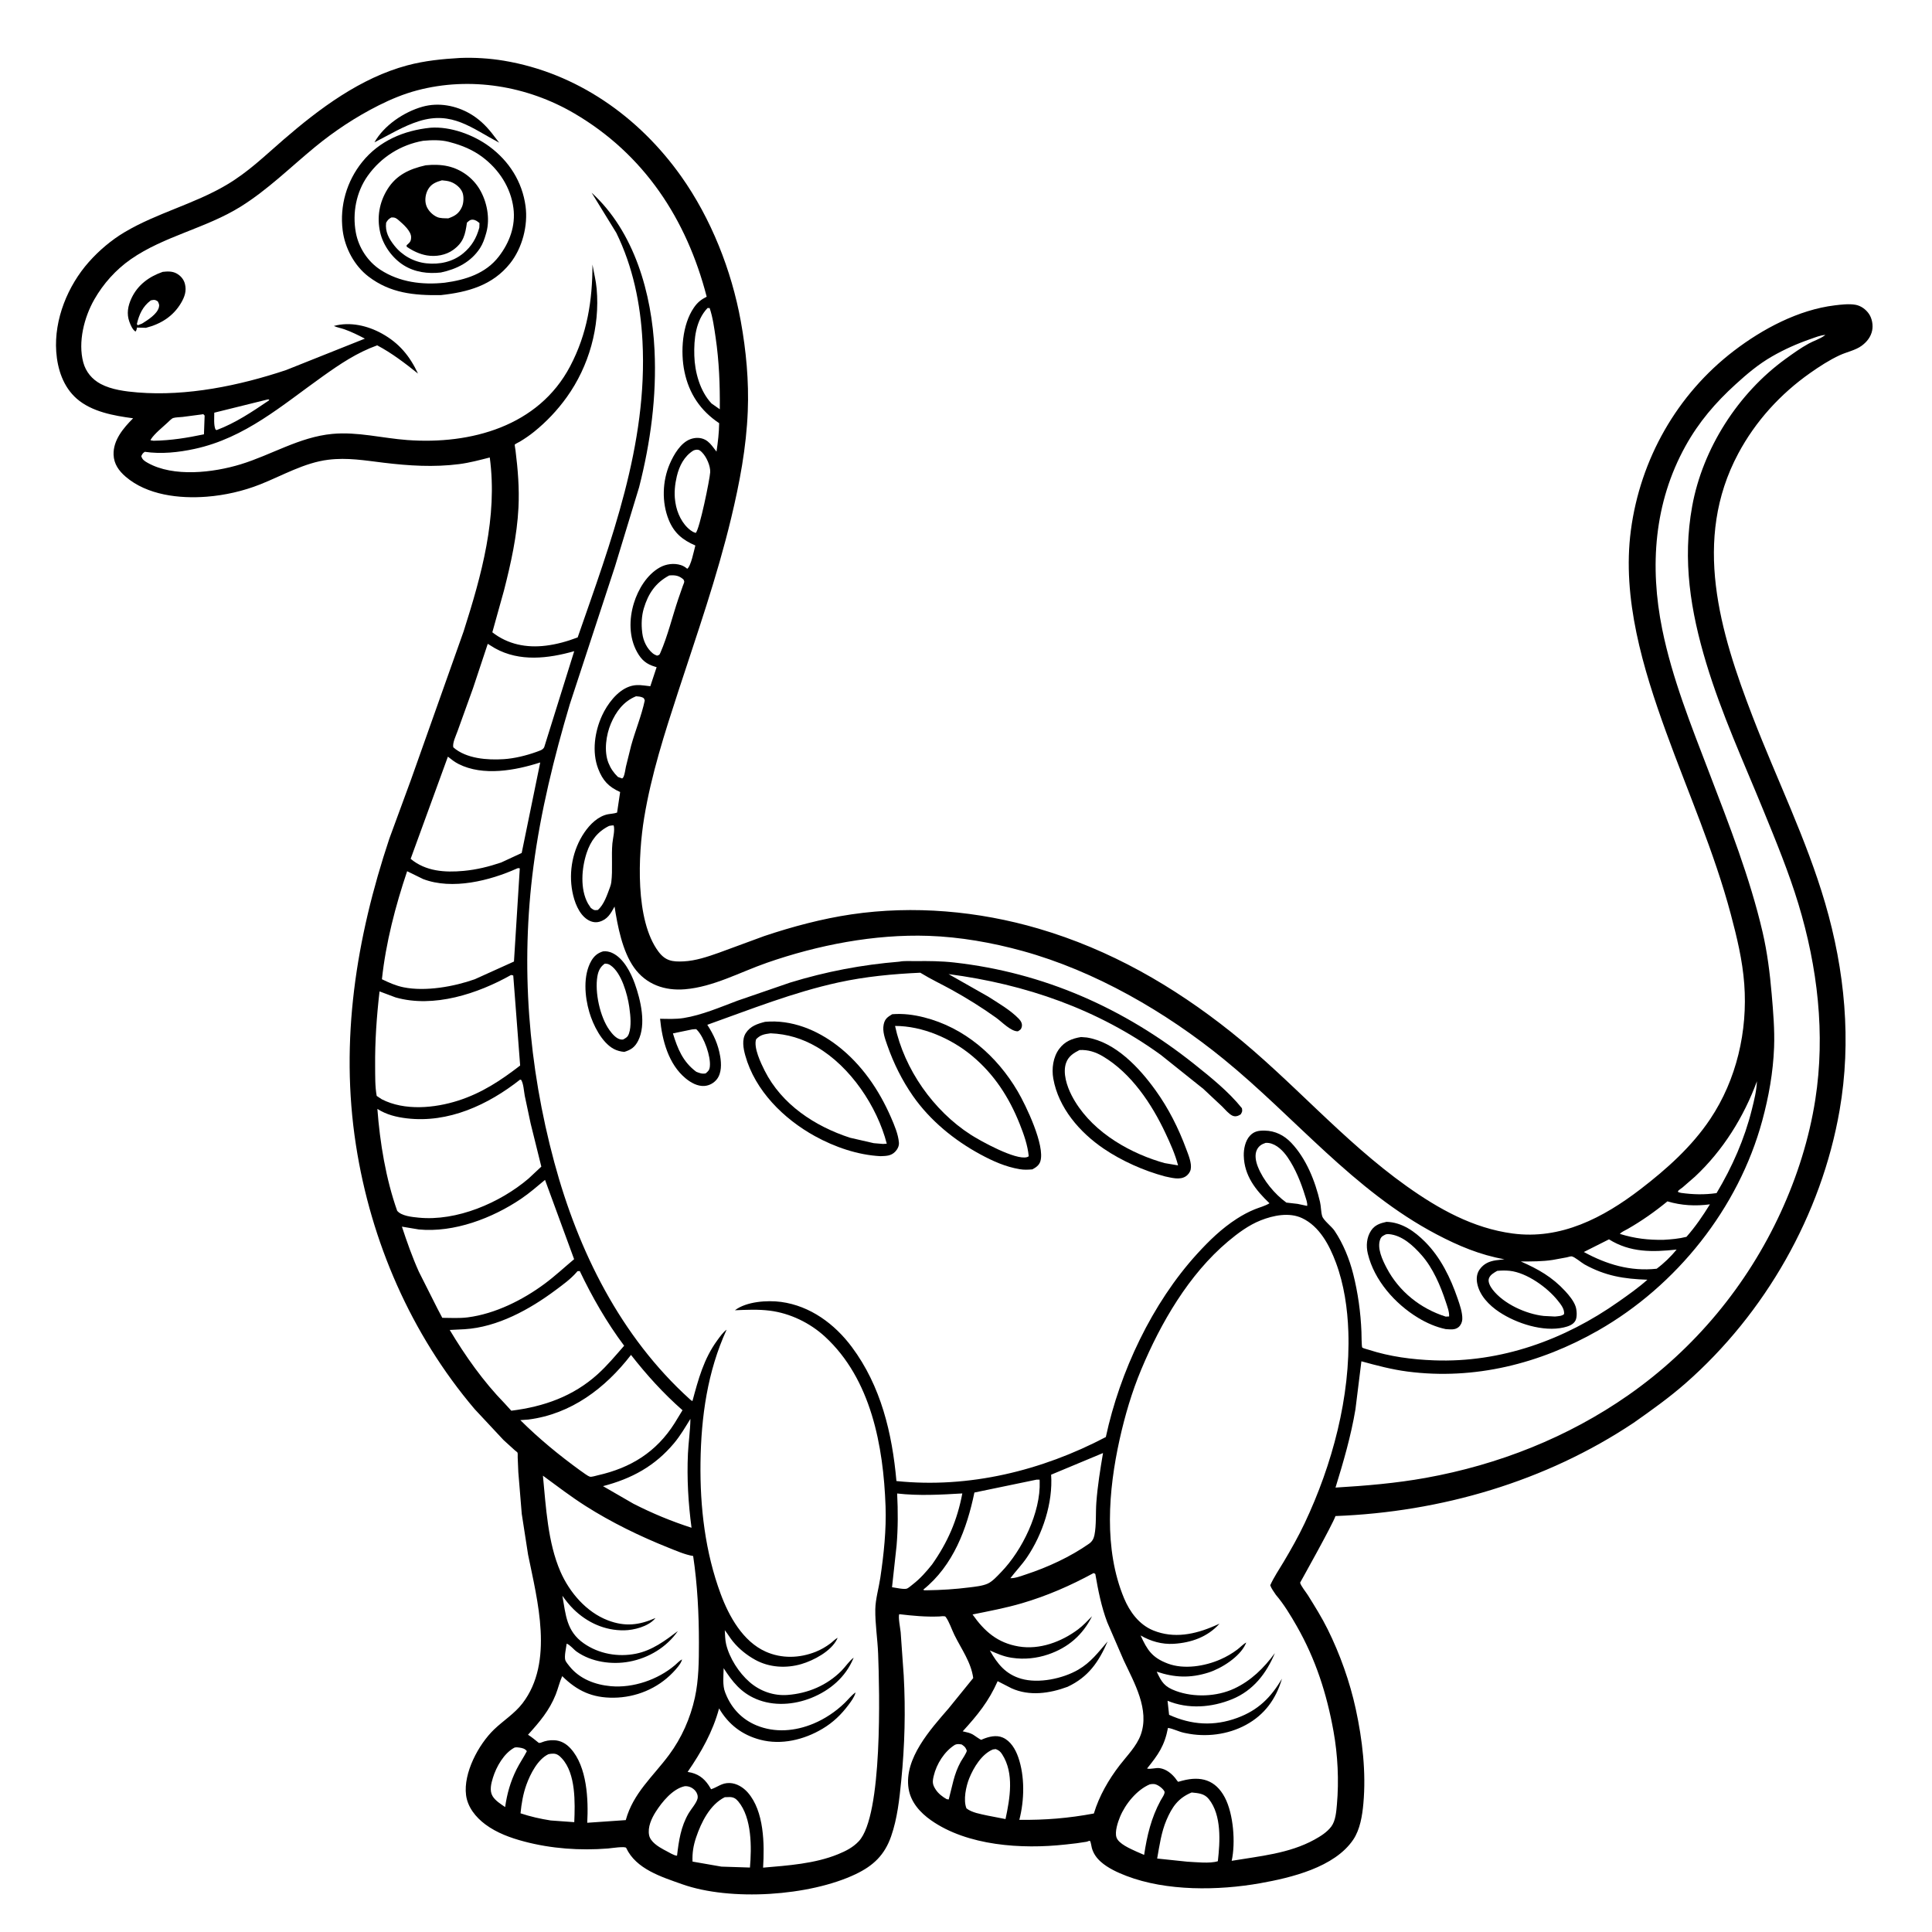 <svg version="1.1" xmlns="http://www.w3.org/2000/svg" style="display: block;" viewBox="0 0 2048 2048" width="1024" height="1024">
<path transform="translate(0,0)" fill="rgb(255,255,255)" d="M 0 0 L 0 2048 L 2048 2048 L 2048 0 L 0 0 z"/>
<path transform="translate(0,0)" fill="rgb(0,0,0)" d="M 1731.77 1508.2 C 1638.44 1570.5 1527.55 1602.81 1415.66 1607.08 C 1412.69 1616.04 1378.17 1677.61 1378.18 1677.68 C 1378.7 1680.75 1384.47 1687.84 1386.42 1690.96 C 1393.77 1702.76 1401.16 1714.55 1407.34 1727.01 C 1420.44 1753.45 1430.92 1782.83 1437.17 1811.69 C 1444.22 1844.24 1448.24 1878.61 1445.23 1911.88 C 1444.08 1924.58 1441.76 1939.32 1434.5 1950.1 C 1414.68 1979.53 1368.44 1990.5 1335.84 1996.29 C 1291.49 2004.18 1236.57 2004.87 1194.12 1988.57 C 1184.82 1985.01 1174.53 1980.32 1167.01 1973.66 C 1162.43 1969.59 1159.05 1964.89 1157.4 1958.95 C 1157.08 1957.78 1156.19 1952.32 1155.64 1951.71 C 1154.79 1950.75 1153.12 1952.13 1151.86 1952.33 L 1141.24 1953.93 L 1130.74 1955.13 L 1129 1955.31 C 1083.25 1960.34 1025.52 1956.77 986.831 1929.49 C 975.355 1921.4 965.438 1910.4 963.153 1896.06 C 958.076 1864.2 986.413 1833.14 1005.58 1810.96 L 1031.65 1778.81 C 1029.45 1762.08 1019.02 1747.96 1011.73 1733.15 C 1008.81 1727.24 1006.27 1719.1 1002.4 1713.9 C 1001.48 1712.66 996.982 1713.48 995.419 1713.54 C 981.205 1714.1 967.346 1712.77 953.26 1711.11 C 951.922 1714.16 954.362 1726.19 954.747 1730.25 L 957.974 1775.98 C 960.037 1813.26 959.072 1850.39 955.354 1887.54 C 953.366 1907.4 951.235 1927.59 944.639 1946.53 C 937.703 1966.45 925.777 1977.75 906.995 1986.7 C 858.129 2009.99 774.354 2015.56 723.06 1997.34 C 701.412 1989.65 674.25 1981.37 663.794 1958.88 C 662.84 1956.83 647.418 1959.24 644.536 1959.47 C 614.961 1961.84 584.354 1959.68 555.653 1952.07 C 541.151 1948.23 526.645 1942.98 514.5 1933.95 C 504.38 1926.42 495.714 1915.77 494.047 1902.93 C 491.007 1879.52 507.24 1849.21 523.682 1833.36 C 533.516 1823.89 545.469 1816.54 553.846 1805.61 C 587.437 1761.82 569.642 1696.52 559.778 1648.01 L 553.079 1604.74 L 549.436 1560.5 L 548.775 1544.92 C 548.738 1543.88 548.94 1540.75 548.605 1539.92 C 548.357 1539.31 546.243 1537.83 545.616 1537.27 L 533.764 1526.5 L 503.203 1493.78 C 435.796 1414.4 393.163 1316.26 377.295 1213.7 C 360.144 1102.86 377.531 994.608 412.702 889.047 L 435.676 826.502 L 491.426 669.372 C 510.496 609.537 527.657 548.298 519.178 484.948 C 508.544 487.663 497.714 490.561 486.822 491.968 C 459.947 495.438 433.389 493.732 406.611 490.493 C 386.647 488.078 368.24 484.859 348 487.35 C 322.538 490.484 299.257 504.193 275.722 513.5 C 257.749 520.607 238.356 525.013 219.091 526.518 C 190.232 528.773 155.928 524.89 133.162 505.286 C 125.965 499.089 120.737 491.801 120.397 482 C 119.862 466.522 130.898 453.638 141.111 443.391 C 120.846 440.714 97.235 436.557 81.31 422.586 C 66.974 410.008 60.898 391.206 59.609 372.7 C 57.234 338.59 71.85 302.846 94.268 277.619 C 105.034 265.504 118.081 254.433 132.028 246.147 C 166.348 225.758 205.482 216.441 240 196.069 C 263.081 182.447 280.317 165.513 300.357 148.176 C 338.643 115.052 382.151 82.537 431.84 69.266 C 450.243 64.351 468.827 62.524 487.766 61.429 C 503.096 60.842 518.992 61.833 534.123 64.355 C 611.312 77.22 677.154 123.639 722.02 186.86 C 753.756 231.58 775.495 286.617 785.257 340.441 C 790.966 371.915 793.948 403.927 792.67 435.937 C 791.129 474.54 784.043 511.783 775.045 549.263 C 760.042 611.76 738.899 671.979 718.972 733 C 704.594 777.033 690.352 821.185 682.822 867.022 C 676.426 905.952 673.053 975.393 697.992 1008.74 C 705.46 1018.72 712.972 1019.68 724.711 1019.1 C 737.474 1018.46 749.884 1014.24 761.838 1010.03 L 810.206 992.239 C 839.824 982.304 871.6 973.834 902.5 969.276 C 968.34 959.565 1037.12 965.672 1100.9 984.39 C 1176.55 1006.59 1243.74 1045.16 1305.17 1094.15 C 1369.87 1145.75 1423.3 1209.16 1491.06 1257.38 C 1525.1 1281.6 1561.43 1301.92 1603.36 1307.55 C 1654.49 1314.42 1699.55 1290.84 1739 1260.56 C 1766.79 1239.23 1793.33 1215.5 1812.92 1186.21 C 1840.82 1144.51 1852.69 1092.9 1848.99 1043.14 C 1847.11 1017.87 1841.22 993.58 1834.73 969.187 C 1817.15 903.106 1789.38 840.095 1766.09 775.926 C 1741.68 708.665 1719.23 634.441 1728.8 562.121 C 1738.76 486.885 1777.59 418.123 1837.96 371.939 C 1868.43 348.624 1906.41 328.357 1945 323.678 C 1951.82 322.852 1960.06 321.875 1966.83 323.068 C 1972.69 324.101 1977.93 327.944 1981.22 332.814 C 1984.47 337.625 1985.72 344.612 1984.57 350.287 C 1983.19 357.132 1979.03 362.365 1973.5 366.472 C 1966.98 371.313 1957.66 373.085 1950.26 376.509 C 1939.24 381.604 1928.66 388.482 1918.75 395.463 C 1887.17 417.701 1860.92 446.554 1842.67 480.672 C 1793.65 572.308 1823.2 669.632 1858 760 C 1883.36 825.872 1914.85 889.44 1934.72 957.345 C 1955.6 1028.68 1962.84 1103.45 1950.04 1177 C 1930.75 1287.81 1871.24 1392.15 1786.73 1466.36 C 1769.54 1481.46 1750.48 1495.04 1731.77 1508.2 z M 1415.69 1576.9 C 1447.86 1574.97 1479.64 1572.33 1511.39 1566.6 C 1588.35 1552.71 1661.97 1523.73 1726.17 1478.85 C 1796.45 1429.7 1851.98 1362.72 1887.77 1284.87 C 1905.12 1247.13 1917.91 1206.67 1924.3 1165.6 C 1935.11 1096.14 1926.67 1025.05 1906.35 958.117 C 1896.21 924.714 1882.7 891.882 1869.5 859.571 C 1848.28 807.601 1824.97 756.879 1808.7 703 C 1792.03 647.788 1783.36 593.989 1793.78 536.633 C 1804.91 475.42 1842.45 416.877 1892.74 380.466 C 1900.6 374.778 1908.78 368.9 1917.29 364.226 C 1922.57 361.328 1929.08 359.348 1933.89 355.834 L 1934.98 355.021 L 1935.99 354.252 L 1934.98 355.021 C 1929.66 355.359 1924.19 357.663 1919.17 359.399 C 1905.08 364.264 1891.21 370.449 1878.29 377.904 C 1863.9 386.212 1852.03 396.267 1839.78 407.414 C 1818.39 426.877 1800.81 447.369 1786.7 472.807 C 1753.33 532.981 1748.56 600.502 1762.02 667 C 1772.57 719.128 1792.81 769.387 1811.75 818.917 C 1832.93 874.275 1854.94 930.203 1868.41 988.047 C 1873.39 1009.44 1876.16 1031.69 1878.04 1053.57 C 1879.64 1072.23 1881.32 1091.54 1880.6 1110.26 C 1879.57 1136.81 1874.98 1162.44 1868.04 1188.03 C 1842.87 1280.8 1777.31 1362.88 1694.07 1410.4 C 1632.49 1445.55 1562.86 1463.14 1492 1453.9 C 1475.36 1451.74 1459.28 1447.46 1443.14 1443.03 L 1436.82 1494 C 1432.08 1522.23 1424.12 1549.59 1415.69 1576.9 z M 779.061 1388.92 C 791.217 1379.63 813.355 1378.12 828 1380.1 C 858.838 1384.28 884.685 1403.35 902.968 1427.86 C 933.862 1469.28 945.735 1519.3 950.259 1569.97 C 1027.12 1577.96 1104.37 1558.97 1172.23 1523.32 C 1187.1 1454.19 1221.22 1381.49 1269.1 1329.03 C 1281.82 1315.09 1295.05 1302.24 1311 1291.97 C 1317.04 1288.08 1323.35 1284.66 1330 1281.95 C 1335.05 1279.89 1341.17 1278.37 1345.71 1275.51 C 1331.02 1261.5 1318.97 1246.33 1318.45 1225.08 C 1318.28 1218.08 1320.01 1209.31 1324.92 1203.98 C 1329.45 1199.06 1334.35 1198.4 1340.69 1198.5 C 1351.78 1198.68 1361.28 1203.5 1368.81 1211.45 C 1384.66 1228.19 1394.16 1252 1399.29 1274.2 C 1400.4 1278.99 1400.2 1284.56 1401.57 1289.14 C 1402.92 1293.65 1411.6 1300.06 1414.66 1304.63 C 1423.86 1318.35 1430.41 1334.5 1434.45 1350.48 C 1439.49 1370.42 1442.36 1391.14 1443.18 1411.69 C 1443.28 1414.04 1443.28 1427.66 1444.05 1428.47 C 1444.73 1429.18 1449.64 1430.42 1450.78 1430.79 C 1473.26 1438.08 1496.68 1441.15 1520.22 1442.03 C 1591.05 1444.68 1658.48 1420.28 1715.88 1379.76 C 1726.27 1372.42 1736.82 1365.05 1746.31 1356.55 C 1721.43 1355.74 1701.68 1352.56 1679.58 1340.3 C 1676.45 1338.57 1669.21 1332.28 1666.05 1331.8 C 1664.89 1331.63 1662.2 1332.58 1660.85 1332.84 L 1645.97 1335.57 C 1634.8 1337.31 1623.46 1337.17 1612.17 1337.23 C 1630.62 1345.32 1645.37 1353.67 1659.2 1368.65 C 1663.38 1373.18 1668.19 1379.03 1670.19 1384.86 C 1671.53 1388.78 1672.01 1396.12 1670.05 1399.86 C 1667.71 1404.33 1662.26 1406.09 1657.69 1407.14 C 1635.8 1412.17 1607.4 1402.85 1589.26 1390.79 C 1578.51 1383.65 1568.12 1373.11 1565.8 1359.92 C 1564.91 1354.83 1565.52 1349.73 1568.59 1345.5 C 1572.95 1339.5 1578.63 1337.02 1585.82 1335.95 L 1594.8 1334.88 C 1568.89 1330.31 1545.84 1320.57 1522.7 1308.39 C 1434.74 1262.07 1372.94 1184.43 1297.06 1122.64 C 1235.59 1072.59 1160.76 1029.25 1084 1008.09 C 1051.8 999.211 1017.64 993.174 984.234 992.042 C 926.823 990.096 866.884 1001.79 812.783 1020.64 C 784.546 1030.47 756.187 1046.19 726 1048.67 C 704.577 1050.43 684.848 1043.6 672.06 1025.6 C 659.735 1008.25 654.683 981.718 651.459 961 C 647.375 968.404 644.029 974.728 635.216 977.134 C 630.887 978.316 626.566 977.231 622.834 974.86 C 613.456 968.902 608.762 955.725 606.749 945.253 C 602.623 923.78 607.147 900.57 619.467 882.465 C 625.319 873.865 634.066 865.101 644.643 863.113 C 647.794 862.521 651.139 862.479 654.138 861.364 L 657.38 839.58 C 645.114 834.07 638.927 827.461 634.103 814.923 C 627.251 797.114 630.414 775.381 638.269 758.375 C 643.781 746.441 654.16 732.413 666.969 727.843 C 672.513 725.865 677.268 725.954 683 726.679 L 689.362 727.436 L 696.053 707.225 L 694.539 706.786 C 685.309 704.066 680.15 699.821 675.394 691.302 C 666.634 675.612 666.765 656.279 671.921 639.444 C 676.41 624.789 685.749 609.137 699.465 601.494 C 706.08 597.808 714.438 596.712 721.719 599.004 C 724.363 599.836 726.385 601.167 728.5 602.914 C 732.449 600.229 735.649 583.556 737.099 578.236 C 723.577 572.433 714.538 564.989 708.889 551.069 C 701.344 532.476 702.088 509.953 710.012 491.648 C 714.196 481.983 721.533 469.252 731.966 465.491 C 737.014 463.671 742.667 463.608 747.5 466.157 C 751.336 468.179 753.918 471.43 756.5 474.794 L 759.524 478.725 C 761.044 468.559 762.201 458.868 762.337 448.58 C 742.519 435.328 730.404 417.339 725.551 393.945 C 721.197 372.953 723.097 344.219 735.528 326.14 C 739.347 320.585 743.148 317.529 749.118 314.528 C 727.882 232.368 682.85 163.643 608.854 120.253 C 558.844 90.929 498.409 80.911 442.109 95.809 C 428.044 99.531 414.424 105.164 401.444 111.699 C 377.277 123.867 354.579 138.821 333.699 156.013 C 307.665 177.449 283.886 201.082 255.094 219.052 C 218.401 241.952 173.93 250.24 138.668 274.808 C 122.804 285.861 109.54 300.68 99.964 317.452 C 89.162 336.374 82.533 362.605 88.25 384.07 C 90.928 394.127 97.567 402.09 106.713 406.979 C 118.201 413.12 133.109 414.966 145.893 416.012 C 198.108 420.283 253.793 408.79 303.127 392.333 L 386.781 358.974 C 379.734 355.271 372.523 351.686 365 349.044 C 361.367 347.768 357.383 347.124 353.897 345.546 C 371.04 340.779 389.84 345.229 405.047 353.702 C 423.168 363.798 434.373 377.417 443.088 396.005 C 429.243 384.947 415.538 374.405 399.849 366.078 C 378.271 373.857 360.651 385.764 342.081 398.975 C 298.785 429.778 259.883 464.197 206.443 475.819 C 189.25 479.559 171.009 481.498 153.5 478.937 C 151.243 480.429 151.008 481.05 149.77 483.5 C 150.802 487.22 153.149 488.717 156.52 490.62 C 183.942 506.099 226.115 501.038 254.983 492.227 C 287.88 482.187 317.264 463.286 352.192 459.961 C 378.703 457.437 405.273 464.514 431.705 466.455 C 498.989 471.397 570.85 451.976 604.375 388.258 C 622.461 353.883 628.03 318.819 628.04 280.443 C 629.503 289.096 631.705 297.287 632.485 306.085 C 636.069 346.517 624.402 388.116 600.771 421.044 C 590.89 434.814 579.324 447.077 566.13 457.704 C 561.395 461.518 556.349 464.978 551.134 468.1 C 550.369 468.557 545.964 470.743 545.67 471.242 C 545.469 471.582 546.355 476.613 546.452 477.388 C 549.003 497.711 550.616 517.754 549.588 538.234 C 548.098 567.919 541.592 597.163 534.247 625.892 L 521.892 670.262 C 538.375 683.089 557.949 686.957 578.588 684.434 C 590.269 683.006 601.378 679.857 612.354 675.683 C 647.665 574.022 686.795 471.1 681.056 361.732 C 678.969 321.978 670.915 282.747 653.32 246.819 L 627.137 204.257 C 672.624 245.699 690.955 311.352 693.825 371.199 C 696.179 420.304 689.599 468.94 677.479 516.5 L 651.878 600.584 L 604.031 746.463 C 587.355 802.509 573.081 860.467 565.48 918.471 C 551.676 1023.81 559.948 1129.73 587.591 1232.16 C 613.039 1326.46 657.949 1416.92 731.141 1483.15 C 732.784 1484.64 732.039 1484.06 734.023 1485.21 C 740.251 1462.15 745.979 1440.47 760.327 1420.84 C 762.965 1417.23 766.557 1412.08 770.228 1409.53 C 749.904 1453.89 743.184 1502.05 742.557 1550.47 C 741.947 1597.63 747.512 1645.34 763.991 1689.76 C 772.758 1713.39 787.484 1739.96 811.541 1750.75 C 828.532 1758.38 847.392 1757.8 864.563 1751.01 C 870.198 1748.79 875.328 1745.78 880.181 1742.17 C 882.56 1740.4 885.365 1737.42 887.928 1736.12 L 887.246 1737.65 C 881.022 1750.37 862.506 1760.17 849.51 1763.97 C 833.35 1768.71 815.505 1767.68 800.651 1759.52 C 791.672 1754.59 783.388 1747.95 776.896 1739.99 C 773.792 1736.19 771.375 1731.9 768.305 1728.08 C 768.614 1732.92 768.619 1738.31 769.747 1743.02 C 773.256 1757.69 783.281 1773.23 794.592 1783.07 C 805.641 1792.69 820.108 1797.83 834.807 1796.72 C 856.457 1795.1 876.619 1786.58 892.049 1771.05 C 896.251 1766.82 900.216 1760.67 904.895 1757.19 L 904.541 1758.07 C 896.302 1777.9 879.756 1791.92 860.153 1799.8 C 841.628 1807.24 820.059 1808.87 801.41 1800.95 C 785.291 1794.1 776.326 1782.66 767.094 1768.34 C 766.981 1776.34 765.692 1786.6 768.706 1794.05 L 769.425 1795.85 C 775.624 1811.09 786.617 1822.63 801.836 1828.94 C 821.547 1837.11 842.98 1835.18 862.324 1827.11 C 874.403 1822.08 885.886 1814.38 895.296 1805.3 C 899.036 1801.7 902.622 1796.99 906.894 1794.08 L 906.72 1794.88 C 905.441 1799.26 902.251 1803.5 899.54 1807.13 C 891.736 1817.56 883.167 1825.82 871.973 1832.51 C 852.377 1844.23 828.234 1850.1 805.781 1844.16 C 786.648 1839.1 772.182 1828.01 762.263 1810.98 C 755.544 1835.84 743.415 1857.24 728.919 1878.31 L 733 1879.11 C 742.372 1881.47 748.284 1887.19 753.019 1895.38 L 753.763 1896.68 C 760.96 1894.37 765.029 1889.78 773.554 1890.08 C 780.93 1890.35 787.878 1894.68 792.639 1900.09 C 810.132 1919.97 810.436 1954.98 808.908 1979.79 C 835.261 1977.51 863.645 1975.65 888.347 1965.56 C 896.586 1962.19 904.142 1958.4 910.337 1951.8 C 935.859 1924.62 932.308 1791.7 930.858 1753.14 C 930.271 1737.54 927.609 1721.37 927.856 1705.88 C 928.026 1695.22 931.604 1683.13 933.194 1672.39 C 936.864 1647.62 939.623 1621.64 938.722 1596.58 C 936.438 1532.99 923.453 1461.94 874.518 1416.92 C 858.632 1402.31 837.494 1392.05 816 1389.36 C 803.509 1387.8 791.558 1388.41 779.061 1388.92 z M 1070.01 1673.75 L 1071.03 1672.95 C 1076.04 1673.17 1082.66 1670.56 1087.44 1668.99 C 1110.62 1661.39 1134.59 1650.33 1154.56 1636.31 C 1157.74 1634.07 1159.39 1631.04 1160.16 1627.25 C 1162.29 1616.65 1161.35 1603.45 1162.18 1592.5 C 1163.52 1574.92 1166.3 1557.65 1169.24 1540.28 L 1114.23 1563.24 C 1116.29 1593.02 1105.22 1626.4 1088.65 1650.84 C 1083.29 1658.75 1076.79 1665.41 1071.03 1672.95 L 1070.01 1673.75 z M 694.842 1715.16 L 693.796 1716.37 C 686.684 1724.2 671.976 1728.05 661.697 1728.21 C 641.116 1728.53 622.395 1720 607.872 1705.71 C 603.454 1701.36 599.777 1696.6 596.139 1691.6 C 599.787 1711.9 600.409 1729.08 618.747 1741.96 C 634.747 1753.2 655.206 1756.83 674.226 1752.96 C 691.376 1749.46 704.922 1739.31 718.552 1728.99 C 706.722 1746.12 687.658 1757.55 667.269 1761.38 C 648.636 1764.88 626.951 1761.89 611.244 1750.76 C 607.89 1748.38 604.412 1743.66 600.693 1742.33 C 600.175 1746.73 597.932 1755.83 599.274 1759.93 C 599.841 1761.66 602.429 1764.75 603.67 1766.31 C 614.369 1779.73 630.833 1785.94 647.511 1787.43 C 671.193 1789.55 697.384 1780.52 715.482 1765.16 C 717.819 1763.18 720.269 1760.38 722.998 1759.03 C 722.278 1763.38 716.222 1769.88 713.203 1773.02 C 696.804 1790.07 674.055 1799.4 650.5 1799.64 C 627.875 1799.87 611.804 1792.45 595.969 1776.76 C 593.178 1782.92 591.614 1789.9 589.1 1796.25 C 582.352 1813.27 571.804 1825.51 559.719 1838.9 C 563.756 1841.42 567.393 1844.52 571.104 1847.5 C 572.996 1847.5 572.361 1847.7 573.857 1847.09 C 578.345 1845.28 582.438 1844.51 587.313 1844.71 C 594.43 1844.99 600.173 1848.31 604.902 1853.52 C 622.376 1872.74 623.828 1907.64 622.495 1932.21 L 663.342 1929.39 C 671.212 1900.69 692.123 1883.31 709.223 1860.27 C 722.588 1842.25 731.798 1821.42 736.608 1799.5 C 740.73 1780.71 740.878 1760.58 740.881 1741.43 C 740.884 1710.81 739.302 1679.73 734.774 1649.43 C 726.109 1648.05 716.454 1643.75 708.274 1640.49 C 678.401 1628.58 647.838 1613.66 620.662 1596.36 C 605.159 1586.48 590.331 1575.15 575.517 1564.27 C 578.739 1597.41 580.635 1635.14 594.093 1666 C 603.685 1687.99 621.563 1708.94 644.462 1717.66 C 662.544 1724.54 677.407 1722.85 694.842 1715.16 z M 1321.06 1741.15 L 1320.33 1742.87 C 1314.07 1756.41 1294.78 1768.63 1281 1772.98 C 1261.75 1779.06 1245.09 1778.42 1226.16 1772.04 C 1231.42 1783.33 1234.39 1788.04 1246.53 1792.5 C 1265.61 1799.5 1289.64 1798.63 1308.14 1790.05 C 1326.15 1781.69 1339.82 1768.16 1351.41 1752.34 C 1342.51 1773.85 1328.48 1792 1306.29 1801.14 C 1284.57 1810.1 1259.53 1812.01 1237.65 1802.88 L 1239.28 1817.77 C 1263.01 1828.57 1286.84 1830.14 1311.58 1821.02 C 1333.74 1812.86 1347.16 1799.47 1358.94 1779.47 C 1352.67 1800.94 1340.58 1817.72 1320.62 1828.52 C 1301.55 1838.86 1278.17 1841.73 1257 1837.23 L 1255.16 1836.85 C 1249.35 1835.62 1243.83 1832.53 1238.11 1831.65 C 1234.47 1850.53 1227.87 1859.92 1215.92 1874.69 C 1219.59 1875.8 1225.19 1873.63 1229.44 1874.32 C 1236.16 1875.4 1241.57 1879.71 1245.77 1884.82 C 1246.41 1885.6 1248.23 1888.39 1248.91 1888.79 C 1248.92 1888.79 1253.3 1887.6 1253.64 1887.51 C 1272.85 1882.52 1288.44 1886.6 1298.34 1905.35 C 1307.55 1922.78 1309.86 1953.38 1305.64 1972.54 C 1335.34 1967.55 1366.4 1964.91 1393.32 1950.12 C 1399.81 1946.55 1406.79 1942.17 1411.26 1936.17 C 1415.81 1930.06 1416.52 1920.35 1417.17 1913 C 1419.44 1887.51 1418.11 1860.4 1413.57 1835.21 C 1406.41 1795.43 1394.7 1758.93 1374.6 1723.72 C 1368.15 1712.43 1360.94 1700.49 1352.47 1690.58 C 1350.38 1687.39 1347.75 1684.05 1346.5 1680.44 C 1350.39 1671.79 1355.83 1663.87 1360.67 1655.73 C 1368.56 1642.48 1376.33 1628.73 1382.92 1614.8 C 1412.25 1552.84 1431.64 1480.5 1429.3 1411.66 C 1428.47 1387.06 1424.74 1361.46 1416.09 1338.33 C 1409.21 1319.94 1398.75 1299.94 1380.2 1291.24 C 1366.66 1284.89 1349.81 1288.32 1336.44 1293.61 C 1323.73 1298.63 1312.16 1307.23 1301.77 1315.96 C 1260.22 1350.89 1230.43 1402.37 1209.74 1451.8 C 1199.81 1475.52 1192.39 1500.83 1186.83 1525.91 C 1174.9 1579.69 1169.85 1642.16 1191.53 1694.19 C 1197.54 1708.6 1207.56 1722.27 1222.51 1728.33 C 1244.35 1737.18 1266.62 1732.58 1287.43 1723.51 L 1292.75 1721.16 C 1280.15 1735.25 1262.68 1741.39 1244.16 1742.51 C 1231.72 1743.26 1219.77 1739.83 1209.07 1733.64 C 1216.15 1749.12 1221.26 1757.19 1238 1763.48 C 1255.12 1769.92 1277.33 1766.25 1293.75 1759.01 C 1300.11 1756.21 1305.97 1752.82 1311.53 1748.65 C 1314.48 1746.44 1317.88 1742.8 1321.06 1741.15 z M 750.05 326.5 C 737.376 339.807 735.51 359.446 735.999 376.938 C 736.489 394.453 742.003 414.644 754.25 427.694 L 763.018 433.848 C 763.259 408.274 762.314 383.026 758.577 357.688 C 757.063 347.429 755.599 336.387 752.25 326.538 L 750.05 326.5 z M 283.51 423.5 L 227.134 437.467 C 227.178 442.773 226.402 450.262 228.354 455.116 L 229.5 455.963 C 249.754 448.361 267.244 436.546 285.036 424.5 L 285.384 423.491 L 283.51 423.5 z M 213.041 439.415 L 193.497 441.975 C 190.569 442.331 186.297 442.264 183.555 443.124 C 181.913 443.639 178.879 446.798 177.5 448.083 C 172.34 452.893 163.799 459.723 160.076 465.5 L 159.5 466.694 L 162.75 467.212 C 181.412 466.895 197.97 464.208 216.197 460.401 L 216.92 440.5 L 215.5 439.034 L 213.041 439.415 z M 735.162 477.5 C 725.318 483.512 720.058 493.914 717.459 504.857 C 715.469 513.233 714.469 522.469 715.716 531 L 715.966 532.793 C 717.612 543.73 723.12 555.531 732.135 562.204 L 734.5 563.768 L 737.5 564.951 C 741.625 561.09 752.454 507.747 752.838 500.562 C 753.188 494.004 748.943 484.383 744.384 479.751 C 742.297 477.629 741.217 476.544 738.01 476.733 C 737.128 476.785 736.009 477.213 735.162 477.5 z M 709.386 610.012 C 694.801 617.782 687.084 629.4 682.447 644.969 C 680.098 652.857 679.723 661.863 680.723 670 L 680.898 671.504 C 681.901 679.362 685.705 687.387 691.864 692.5 C 693.222 693.627 694.849 694.427 696.5 695.015 C 698.856 694.1 698.852 694.661 699.954 692.143 C 707.788 674.24 712.698 653.606 718.987 635 L 723.851 621.016 C 724.191 620.009 725.407 617.453 725.333 616.5 C 725.272 615.704 724.778 615.004 724.5 614.256 C 720.066 610.369 716.244 609.559 710.421 609.932 L 709.386 610.012 z M 517.042 682.49 L 501.45 729.463 L 484.974 775.191 C 483.336 779.84 479.511 787.469 480.5 792.193 C 494.228 804.291 516.675 805.858 534 804.741 C 545.209 804.018 557.657 800.968 568.21 797.204 C 571.282 795.956 575.482 795.171 576.909 792 L 608.693 690.28 C 581.172 698.089 550.839 701.744 524.731 687.2 L 517.042 682.49 z M 674.25 738.072 C 661.098 743.4 653.028 754.202 647.589 766.993 C 642.437 779.11 640.039 796.334 644.978 808.737 C 647.309 814.592 650.523 819.23 655.042 823.612 L 659.5 825.201 C 660.171 824.631 660.561 824.393 660.981 823.5 C 662.32 820.651 662.797 815.83 663.51 812.655 L 669.05 790.326 C 673.438 774.443 680.093 758.477 683.473 742.5 C 682.837 740.929 682.977 740.207 681.328 739.436 C 679.034 738.363 676.729 738.279 674.25 738.072 z M 474.792 802.088 L 435.298 910.41 C 451.338 923.721 471.524 925.028 491.525 923.176 C 505.25 921.905 518.208 918.684 531.246 914.285 L 553.012 904.2 L 572.664 808.235 C 546.277 816.732 512.108 823.048 486.07 809.864 C 481.956 807.781 478.379 804.955 474.792 802.088 z M 645.677 875.5 C 633.403 881.541 626.191 891.161 621.927 904 C 616.537 920.225 614.717 942.339 623.284 957.831 L 626.346 962.5 C 629.595 964.752 629.54 965.081 633.694 964.645 C 640.32 959.048 643.741 948.208 646.712 940.232 C 647.359 938.496 647.79 936.844 648.016 935 C 649.619 921.873 647.964 907.559 649.144 894.127 C 649.616 888.764 652.062 879.992 650.5 874.948 C 648.786 875.022 647.345 875.061 645.677 875.5 z M 548.343 920.5 C 519.355 933.598 479.357 943.626 448.526 931.827 L 431.576 923.537 C 419.156 960.424 409 999.292 404.854 1038.04 C 412.408 1041.67 419.571 1044.92 427.857 1046.59 C 451.025 1051.27 481.198 1045.88 503.297 1038.04 L 544.824 1019.27 L 551.001 920.5 C 549.169 920.139 550.055 920.116 548.343 920.5 z M 541.769 1033.5 C 506.547 1053.35 459.722 1068.84 419.288 1057.29 L 402.327 1050.93 C 399.279 1077.33 397.392 1103.9 397.661 1130.5 C 397.765 1140.73 397.473 1151.62 399.313 1161.71 L 404.678 1165.27 C 428.914 1177.7 460.655 1174.73 485.846 1166.64 C 510.759 1158.63 530.862 1145.34 551.383 1129.5 L 544.071 1034.05 L 541.769 1033.5 z M 551.232 1144.5 C 517.367 1171.16 475.464 1190.72 431.275 1185.5 C 420.114 1184.18 409.616 1181.61 400.037 1175.48 C 402.694 1211.17 409.035 1249.7 421.025 1283.5 C 425.58 1289.03 436.749 1290.05 443.688 1290.75 C 484.111 1294.8 530.001 1275.13 560.304 1249.32 L 573.826 1236.67 L 562.471 1190.84 L 556.253 1161.5 C 555.398 1156.96 554.911 1148.27 552.353 1144.59 L 551.232 1144.5 z M 1862.42 1146.18 C 1848.45 1184.18 1826.41 1219.54 1796.74 1247.29 L 1783.6 1258.71 C 1782.74 1259.41 1779.26 1261.72 1778.84 1262.5 C 1778.64 1262.86 1778.96 1263.32 1779.01 1263.73 L 1781.88 1264.5 C 1794.83 1266.29 1806.67 1266.59 1819.62 1264.75 C 1836.23 1236.96 1849.27 1207.48 1857.07 1176 C 1859.49 1166.23 1862.03 1156.28 1862.42 1146.18 z M 1341.61 1211.5 C 1337.51 1212.86 1334.51 1214.65 1332.47 1218.62 C 1329.65 1224.1 1331.25 1231.3 1333.37 1236.72 C 1339.02 1251.11 1351.2 1265.86 1363.62 1274.8 L 1375.49 1276.16 L 1385.64 1278.31 C 1386.2 1275.4 1384.38 1270.72 1383.5 1267.83 C 1379.21 1253.73 1373.27 1238.94 1364.89 1226.74 C 1360.36 1220.14 1353.39 1212.98 1345.13 1211.65 C 1343.86 1211.44 1342.89 1211.42 1341.61 1211.5 z M 577.746 1250.73 C 569.526 1257.54 561.338 1264.71 552.5 1270.69 C 521.972 1291.37 481.319 1306.82 444.052 1303.29 L 426.048 1300.29 C 431.381 1316.48 437.011 1332.49 444.002 1348.06 L 463.872 1387.49 L 468.851 1396.95 C 477.67 1397.01 487.032 1397.58 495.775 1396.46 C 524.928 1392.71 554.116 1378.07 577.468 1360.76 C 588.332 1352.71 598.214 1343.47 608.585 1334.8 L 577.746 1250.73 z M 1767.55 1273.49 C 1754.01 1284.57 1740.42 1294.14 1725.24 1302.84 C 1722.77 1304.25 1718.91 1305.85 1717.11 1307.97 C 1732.73 1312.85 1747.19 1314.55 1763.55 1314.26 C 1771.79 1313.79 1779.69 1313.11 1787.72 1311.1 C 1797.28 1300.3 1805.02 1288.85 1812.59 1276.65 C 1797.39 1278.68 1782.32 1277.93 1767.55 1273.49 z M 1705.58 1313.76 L 1678.93 1327.17 C 1703.22 1340.41 1728.21 1347.89 1756.13 1344.91 C 1763.88 1339.15 1771.18 1332.05 1777.31 1324.59 C 1751.72 1327.33 1728.26 1327.89 1705.58 1313.76 z M 612.174 1347.5 L 611.179 1348.66 C 604.736 1356.06 596.652 1361.82 588.819 1367.67 C 561.425 1388.11 527.314 1406.89 492.5 1409.03 L 476.732 1409.81 C 493.271 1437.43 512.387 1464.54 534.931 1487.65 L 541.994 1495.41 C 576.388 1491.13 607.543 1480.25 633.648 1456.64 C 643.898 1447.37 652.548 1436.89 661.634 1426.53 C 643.303 1402.1 627.725 1374.93 614.584 1347.38 L 612.174 1347.5 z M 1587.12 1347.17 C 1583.73 1349.11 1579.44 1351.4 1578.22 1355.47 C 1577.1 1359.23 1580.03 1364.15 1582.21 1366.99 C 1593.88 1382.15 1617.58 1392.94 1636.5 1394.97 L 1648.29 1395.57 C 1651.52 1395.2 1655.52 1395.26 1657.99 1393 C 1658.56 1387.53 1654.47 1382.61 1651.21 1378.54 C 1640.13 1364.68 1618.45 1349.06 1600.33 1347.12 C 1596.06 1346.67 1591.38 1346.74 1587.12 1347.17 z M 668.887 1436.26 C 641.563 1471.67 605.306 1499.05 560.024 1504.79 L 551.56 1505.39 C 571.493 1525.18 592.498 1542.43 615.192 1558.91 C 617.902 1560.62 622.564 1564.57 625.443 1565.38 C 627.05 1565.83 632.047 1564.25 633.819 1563.85 C 668.585 1556 695.735 1539.31 715.131 1508.6 L 723.481 1494.9 C 703.089 1476.94 685.606 1457.64 668.887 1436.26 z M 731.857 1504.05 C 726.475 1512.81 721.214 1521.83 714.611 1529.74 C 694.205 1554.17 669.589 1567.46 639.203 1575.38 L 671.388 1593.97 C 691.45 1604.21 711.597 1612.57 733.047 1619.48 C 729.585 1593.34 728.049 1567.27 729.245 1540.89 C 729.802 1528.6 731.762 1516.34 731.857 1504.05 z M 1098.75 1568.5 L 1032.9 1582.15 C 1024.98 1620.59 1010.44 1659.57 978.802 1685 L 979.514 1685.75 L 982.5 1685.76 C 997.649 1685.56 1012.5 1684.64 1027.53 1682.73 C 1033.63 1681.95 1041.41 1681.24 1047.06 1678.68 C 1052.2 1676.34 1057.36 1670.5 1061.24 1666.5 C 1083.54 1643.52 1103.28 1603.16 1102.11 1570.38 L 1102.01 1568.5 L 1098.75 1568.5 z M 951.012 1583.16 C 951.951 1601.76 951.957 1619.83 950.414 1638.4 L 945.585 1682.52 C 948.927 1682.95 958.864 1685.27 961.652 1683.87 C 963.612 1682.88 965.85 1680.84 967.609 1679.48 C 975.515 1673.36 981.839 1666.16 988.038 1658.4 C 1004.75 1634.63 1014.7 1611.56 1020.1 1583.1 C 997.164 1584.45 973.917 1585.79 951.012 1583.16 z M 1159.29 1667.5 C 1134.86 1680.79 1109.88 1691.73 1083.13 1699.55 C 1065.88 1704.6 1048.51 1707.83 1030.94 1711.41 C 1043.61 1729.4 1057.47 1741.56 1079.85 1745.32 C 1102.08 1749.06 1125.2 1740.39 1142.85 1727.17 C 1148.2 1723.17 1152.93 1718.04 1157.61 1713.28 C 1147.7 1733.2 1132.3 1746.56 1111.13 1753.77 C 1099.01 1757.9 1085.68 1759.32 1073 1757.37 L 1071.24 1757.1 C 1063.59 1755.87 1056.34 1752.66 1049.29 1749.55 C 1057.29 1763.8 1066.04 1774.78 1082.53 1779.54 C 1100.98 1784.86 1126.58 1779.46 1142.92 1769.99 C 1156.42 1762.17 1164.17 1751.52 1174.12 1740.03 C 1164.7 1761.75 1153.72 1777.73 1131.64 1788.09 C 1112.73 1795.12 1091.25 1798.27 1072.25 1789.65 L 1057.55 1782.11 C 1048.05 1803.58 1036.22 1818.08 1020.49 1835.3 L 1021.92 1835.59 C 1025.15 1836.28 1028.11 1836.96 1031.05 1838.54 C 1032.6 1839.37 1038.95 1844.13 1040.16 1844.25 C 1040.61 1844.3 1040.99 1843.89 1041.41 1843.72 C 1048.03 1840.95 1056.04 1838.84 1063 1841.89 C 1071.34 1845.53 1076.44 1854.34 1079.33 1862.59 C 1086.5 1883.1 1085.91 1908.26 1080.54 1929.11 C 1107.84 1929.41 1132.67 1927.41 1159.54 1922.38 C 1165.15 1903.82 1175.17 1886.44 1186.99 1871.12 C 1194.75 1861.05 1204.83 1851.08 1209.21 1839 C 1218.91 1812.3 1202.3 1783.74 1191.24 1760.14 L 1173.73 1719.69 C 1167.5 1703.28 1164.06 1685.75 1161.08 1668.5 C 1160.5 1668.14 1159.93 1667.74 1159.29 1667.5 z M 1012.38 1849.5 C 1001.1 1856.5 992.761 1869.85 989.758 1882.62 C 988.309 1888.78 988.268 1891.58 992.021 1897.21 C 994.786 1901.35 999.188 1904.76 1003.5 1907.17 L 1005.69 1907.5 C 1009.57 1893.16 1011.07 1880.98 1018.41 1867.55 C 1019.71 1865.18 1025.2 1857.49 1024.81 1855.5 C 1024.76 1855.26 1023.82 1853.4 1023.56 1852.97 C 1022.56 1851.32 1021.02 1850.36 1019.5 1849.24 C 1016.82 1848.81 1015 1848.43 1012.38 1849.5 z M 545.436 1852.5 C 534.236 1858.45 526.153 1872.67 522.488 1884.57 C 520.654 1890.53 518.716 1898.07 522.071 1903.82 C 524.92 1908.71 530.894 1912.44 535.467 1915.55 C 537.55 1901.16 541.052 1888.72 547.521 1875.66 C 550.825 1869 555.093 1862.92 558.5 1856.3 C 556.458 1853.59 553.903 1853.04 550.685 1852.53 C 548.685 1852.21 547.441 1852.09 545.436 1852.5 z M 1052.48 1854.5 C 1040.68 1859.41 1032.11 1873.56 1027.47 1884.99 C 1024 1893.52 1020.9 1908.19 1024.5 1916.97 C 1030.32 1921.55 1039.46 1922.93 1046.57 1924.53 L 1065.89 1928.29 C 1070.54 1906.47 1075.3 1879.82 1062.35 1859.68 C 1060.39 1856.64 1058.86 1855.38 1055.5 1854.1 L 1052.48 1854.5 z M 581.39 1859.5 C 570.121 1864.8 562.133 1880.48 558.025 1891.86 C 554.491 1901.65 552.775 1911.86 551.778 1922.19 C 562.307 1925.69 572.813 1928.05 583.766 1929.77 L 608.746 1931.57 C 609.577 1911.12 610.545 1880.12 595.612 1863.96 C 593.066 1861.2 590.423 1858.93 586.522 1858.95 C 584.8 1858.95 583.063 1859.09 581.39 1859.5 z M 1218.78 1891.5 C 1205.13 1897.26 1192.93 1912.27 1187.32 1925.81 C 1185.01 1931.38 1181.53 1941.66 1183.5 1947.68 C 1185.75 1954.55 1198.39 1959.83 1204.7 1962.75 L 1212.83 1966.28 C 1215.9 1945.74 1220.31 1927.09 1230.26 1908.68 C 1231.39 1906.59 1235.45 1901.06 1234.31 1898.92 C 1232.58 1895.67 1227.07 1891.44 1223.28 1891.14 C 1221.74 1891.01 1220.28 1891.22 1218.78 1891.5 z M 725.641 1893.5 C 713.027 1896.3 701.818 1910.07 695.16 1920.5 C 690.644 1927.57 686.356 1936.91 688.106 1945.5 C 689.517 1952.43 697.888 1957.6 703.62 1960.71 L 705.911 1961.91 C 708.823 1963.33 714.652 1967.18 717.688 1967.09 C 719.548 1951.19 721.768 1936.12 730.019 1922.1 C 732.666 1917.6 738.176 1911.52 739.404 1906.64 C 740.116 1903.81 738.917 1900.45 737.043 1898.31 C 734.346 1895.23 730.876 1893.47 726.758 1893.41 L 725.641 1893.5 z M 1263.22 1900.1 C 1248.9 1905.95 1242.37 1915.56 1236.47 1929.41 C 1231.02 1942.2 1229.06 1956.53 1226.64 1970.12 L 1258.5 1973.46 C 1267.38 1973.88 1282.65 1975.68 1290.97 1972.95 C 1293.28 1952.47 1295.18 1924.23 1281.36 1907.04 C 1276.59 1901.12 1270.26 1900.84 1263.22 1900.1 z M 768.28 1905.11 C 752.546 1912.93 743.312 1931.74 737.898 1947.76 C 734.965 1956.44 733.721 1964.23 734.108 1973.36 L 764.759 1978.7 L 794.971 1979.67 C 796.798 1958.68 797.123 1926.84 782.564 1909.56 C 780.024 1906.55 777.694 1905.1 773.719 1904.95 L 768.28 1905.11 z"/>
<path transform="translate(0,0)" fill="rgb(0,0,0)" d="M 396.95 150.884 C 407.041 132.85 428.336 118.572 447.958 113.094 C 464.915 108.36 483.32 111.829 498.394 120.608 C 507.466 125.892 514.837 132.896 521.313 141.091 L 529.137 151.252 C 499.894 135.798 479.286 117.504 444.268 128.394 C 427.661 133.558 412.398 143.055 396.95 150.884 z"/>
<path transform="translate(0,0)" fill="rgb(0,0,0)" d="M 467.136 312.849 C 439.005 313.224 413.826 310.849 390.643 293.176 C 375.595 281.704 365.558 262.782 363.224 244.08 C 359.979 218.065 367.574 192.066 383.912 171.755 C 402.072 149.178 428.142 138.282 456.324 135.391 C 477.573 133.87 501.895 142.838 518.806 155.347 C 539.684 170.789 553.63 192.665 557.112 218.595 C 559.85 238.993 553.68 262.877 540.79 279.113 C 522.11 302.64 495.83 309.724 467.136 312.849 z M 448.533 149.244 C 424.792 153.448 403.805 166.625 389.759 186.436 C 377.568 203.629 373.43 225.811 377.182 246.407 C 380.072 262.275 389.661 277.101 403.162 285.94 C 423.441 299.215 447.803 302.235 471.509 299.67 C 493.406 296.716 514.817 290.082 528.815 271.842 C 540.179 257.035 546.712 239.392 544.248 220.546 C 541.383 198.624 528.833 179.546 511.329 166.424 C 501.264 158.879 489.599 154.014 477.5 150.858 L 475.699 150.359 C 467.189 148.11 457.271 148.441 448.533 149.244 z"/>
<path transform="translate(0,0)" fill="rgb(0,0,0)" d="M 396.95 150.884 L 396.006 151.828 L 396.95 150.884 z"/>
<path transform="translate(0,0)" fill="rgb(0,0,0)" d="M 467.279 288.866 C 453.592 290.405 439.672 288.603 427.797 281.118 C 415.856 273.592 406.074 259.958 402.981 246.293 C 399.36 230.288 402.081 214.51 410.721 200.615 C 420.237 185.311 434.4 179.005 451.269 175.218 C 459.048 174.419 467.359 174.475 474.994 176.249 C 488.726 179.439 500.903 188.222 508.22 200.321 C 516.186 213.492 519.654 231.288 515.603 246.254 L 515.1 248 C 513.627 253.228 511.816 258.474 508.826 263.054 C 499.193 277.809 484.032 285.346 467.279 288.866 z M 468.48 191.141 C 462.379 192.866 457.305 194.812 453.93 200.5 C 451.059 205.337 450.061 211.877 451.686 217.3 C 453.303 222.694 458.139 227.708 463.231 230.009 C 466.71 231.581 471.457 231.344 475.228 231.453 C 482.335 228.957 486.577 226.308 489.706 219.28 C 491.559 215.116 491.88 207.963 490.112 203.744 C 488.033 198.784 482.829 194.645 477.877 192.838 C 474.846 191.731 471.67 191.44 468.48 191.141 z M 414.844 230.5 C 411.94 232.197 410.978 233.173 409.304 236.09 C 408.136 245.677 412.223 252.948 417.997 260.297 C 426.283 270.841 438.64 277.697 452 279.13 C 465.917 280.624 480.073 277.634 491.063 268.5 C 500.005 261.069 505.081 252.388 508.109 241.232 L 508.279 236.5 C 506.102 234.645 504.027 232.972 501 232.875 C 498.206 232.786 496.937 234.344 494.968 236 C 493.143 248.682 491.539 256.809 480.382 264.906 C 472.637 270.527 461.952 272.335 452.608 270.758 C 444.87 269.452 437.499 265.95 431.084 261.5 L 431.004 260 C 434.232 257.09 435.728 256.168 435.792 251.5 C 435.88 244.988 427.452 237.687 422.894 233.702 C 420.036 231.203 418.657 230.294 414.844 230.5 z"/>
<path transform="translate(0,0)" fill="rgb(0,0,0)" d="M 154.668 347.505 L 145.179 347.222 C 144.891 349.214 144.822 349.786 143.643 351.5 C 140.422 349.435 138.463 344.621 137.168 341.13 C 134.015 332.631 135.589 324.256 139.336 316.219 C 145.988 301.953 157.991 293.241 172.476 288.191 C 177.554 287.617 182.674 287.386 187.268 289.94 C 191.592 292.344 194.818 296.157 196.046 301 C 197.938 308.456 195.724 314.7 191.924 321.155 C 183.543 335.389 170.359 343.532 154.668 347.505 z M 159.771 318.5 C 151.255 324.8 147.404 333.51 145.095 343.5 L 146 344.803 L 150.569 343.013 C 156.541 339.29 166.548 333.069 168.412 325.835 C 169.161 322.927 168.468 322.128 167.29 319.5 C 164.426 317.707 164.102 317.61 160.652 318.238 L 159.771 318.5 z"/>
<path transform="translate(0,0)" fill="rgb(0,0,0)" d="M 661.831 1115.04 C 658.043 1114.8 653.788 1113.66 650.45 1111.83 C 637.751 1104.88 628.652 1086.32 624.713 1072.96 C 619.824 1056.37 617.894 1034.05 626.798 1018.55 C 629.73 1013.44 633.62 1010.16 639.257 1008.5 C 642.575 1008.08 645.904 1008.76 648.945 1010.15 C 660.953 1015.63 668.779 1031.06 672.972 1042.84 C 679.147 1060.17 685.25 1085.9 676.48 1103.21 C 673.038 1110 668.972 1112.84 661.831 1115.04 z M 641.117 1021.5 C 636.352 1024.78 634.267 1029.16 633.274 1034.85 C 630.33 1051.71 636.02 1078.04 646.073 1091.99 C 648.769 1095.73 653.172 1101.07 658 1101.87 C 659.072 1102.04 659.497 1101.97 660.5 1101.92 C 663.812 1100.1 665.431 1099.36 666.76 1095.5 C 669.388 1087.86 668.379 1076.89 667.25 1069 L 667.005 1067.15 C 665.181 1054.28 658.81 1031.25 647.349 1023.39 C 644.967 1021.75 643.973 1021.63 641.117 1021.5 z"/>
<path transform="translate(0,0)" fill="rgb(0,0,0)" d="M 1047.46 1056.4 C 1058.2 1063.29 1071.22 1070.79 1080.03 1079.99 C 1082.21 1082.27 1083.91 1085.19 1083.12 1088.5 C 1082.44 1091.35 1081.3 1091.79 1079 1093.23 C 1071.62 1093.47 1062.04 1083.22 1055.94 1078.84 C 1041.01 1068.12 1024.94 1058.14 1008.87 1049.24 C 998.194 1043.33 986.907 1038.08 976.532 1031.7 L 975.595 1031.12 C 946.275 1032.46 917.327 1035.17 888.602 1041.47 C 840.659 1051.97 795.788 1069.92 749.769 1086.33 C 756.668 1097.01 761.298 1107.18 763.436 1119.81 C 764.75 1127.58 765.032 1137.46 759.946 1144 C 756.795 1148.06 751.933 1150.76 746.797 1151.14 C 739.483 1151.68 732.439 1147.72 726.951 1143.23 C 708.544 1128.15 701.86 1102.54 699.714 1079.93 C 707.919 1080.08 716.532 1080.46 724.651 1079.16 C 743.948 1076.07 763.427 1067.66 781.725 1060.79 L 837.614 1041.56 C 875.816 1029.87 913.537 1022.67 953.369 1019.41 C 958.374 1018.35 965.306 1018.89 970.5 1018.83 C 984.195 1018.66 997.845 1018.76 1011.47 1020.29 C 1106.48 1030.98 1191.5 1068.66 1266 1128.03 C 1283.3 1141.82 1302.69 1157.43 1316.5 1174.78 C 1317.06 1178.17 1316.91 1178.21 1315.24 1181.24 C 1312.55 1183.03 1309.43 1184.11 1306.32 1182.6 C 1302.47 1180.74 1298.59 1175.98 1295.55 1172.96 L 1275.6 1154.28 L 1230.57 1118.27 C 1163.58 1069.72 1087.11 1043.32 1005.52 1032.59 L 1047.46 1056.4 z M 733.696 1091.23 L 713.335 1095.44 C 718.279 1111.77 723.968 1125.7 738.072 1136.13 C 741.74 1137.57 744.051 1138.53 748 1137.87 C 750.815 1135.47 752.028 1134.48 752.468 1130.5 C 753.63 1119.96 746.424 1099.63 739.033 1091.96 L 738 1090.95 C 736.618 1091.03 735.045 1090.97 733.696 1091.23 z"/>
<path transform="translate(0,0)" fill="rgb(0,0,0)" d="M 1094.37 1239.57 C 1089.75 1239.98 1085.59 1240.17 1080.98 1239.4 C 1065.95 1236.9 1052.59 1230.9 1039.25 1223.7 C 1011.61 1208.77 985.878 1187.75 967.784 1161.82 C 956.3 1145.36 947.256 1127.13 940.643 1108.21 C 938.24 1101.33 935.188 1093.35 936.735 1085.99 C 937.992 1080 940.725 1078.18 945.77 1075.12 C 957.321 1074.22 968.266 1075.6 979.469 1078.43 C 1022.37 1089.27 1056.7 1119.22 1078.83 1156.92 C 1087.51 1171.73 1108.04 1214.39 1102.8 1231.11 C 1101.47 1235.33 1098.06 1237.58 1094.37 1239.57 z M 948.8 1087.54 C 958.657 1133.57 989.509 1177.36 1028.91 1202.76 C 1039.23 1209.42 1076.65 1230.11 1088.7 1226.61 C 1089.43 1226.4 1089.88 1226.08 1090.5 1225.7 C 1089.39 1213.97 1085.33 1202.53 1081 1191.64 C 1069.74 1163.33 1053.95 1138.8 1030.34 1119.17 C 1008.27 1100.81 977.831 1087.53 948.8 1087.54 z"/>
<path transform="translate(0,0)" fill="rgb(0,0,0)" d="M 933.399 1225.59 C 909.344 1224.39 884.793 1215.91 863.826 1204.34 C 830.704 1186.07 800.376 1156.12 790.015 1118.79 C 787.976 1111.45 786.203 1102.03 790.534 1095.19 C 795.29 1087.69 802.922 1085.25 810.992 1083.18 C 838.89 1080.62 865.994 1091.68 887.82 1108.54 C 913.292 1128.22 931.688 1155.08 944.43 1184.36 C 947.972 1192.49 952.19 1202.36 952.898 1211.29 C 953.178 1214.82 951.376 1218.31 948.985 1220.79 C 944.479 1225.46 939.433 1225.33 933.399 1225.59 z M 816.807 1095.35 C 810.335 1096.28 806.186 1096.77 801.5 1101.65 C 798.654 1110.45 806.518 1126.89 810.575 1134.94 C 828.674 1170.84 863.721 1193.88 901.104 1206.06 L 926.218 1211.81 L 936.074 1212.63 L 940.015 1212.36 C 929.79 1172.81 901.419 1130.56 865.806 1109.8 C 850.478 1100.86 834.5 1096.05 816.807 1095.35 z"/>
<path transform="translate(0,0)" fill="rgb(0,0,0)" d="M 1234.98 1247.05 C 1212.68 1241.13 1189.27 1230.7 1170.1 1217.72 C 1144.61 1200.44 1122.03 1174.46 1116.53 1143.35 C 1114.67 1132.84 1116.3 1120.6 1122.77 1111.88 C 1128.76 1103.83 1136.41 1100.91 1145.9 1099.3 L 1152.1 1099.79 C 1182.51 1104.69 1207.75 1131.91 1224.87 1155.69 C 1238.68 1174.86 1249.27 1195.96 1257.47 1218.1 C 1259.71 1224.15 1263.55 1233.12 1262.18 1239.62 C 1261.56 1242.58 1259.42 1245.38 1256.91 1247 C 1250.56 1251.12 1241.94 1248.47 1234.98 1247.05 z M 1144.34 1113.07 C 1138.16 1116.21 1132.68 1119.61 1130.17 1126.5 C 1126.23 1137.28 1131.03 1151.59 1136.03 1161.26 C 1154.24 1196.51 1192.2 1219.87 1229.15 1231.36 L 1234.69 1232.96 L 1248.8 1235.36 C 1245.68 1223.43 1240.73 1212.48 1235.51 1201.34 C 1220.89 1170.15 1199.24 1137.69 1169.09 1119.75 C 1161.32 1115.14 1153.38 1112.64 1144.34 1113.07 z"/>
<path transform="translate(0,0)" fill="rgb(0,0,0)" d="M 1532.48 1408.91 C 1522.16 1406.74 1512.2 1402.37 1503.21 1396.91 C 1478.78 1382.08 1456.71 1357.22 1449.94 1328.91 C 1447.98 1320.68 1448.62 1311.73 1453.38 1304.5 C 1457.31 1298.52 1463.09 1296.65 1469.72 1295.21 C 1485.98 1295.62 1499.48 1305.23 1510.59 1316.35 C 1527.13 1332.92 1537.63 1354.59 1545.15 1376.49 C 1547.44 1383.15 1550.37 1391.44 1550.1 1398.5 C 1549.99 1401.49 1548.51 1404.79 1546.21 1406.74 C 1542.26 1410.09 1537.27 1409.16 1532.48 1408.91 z M 1468.97 1308.5 C 1466.3 1309.85 1464.37 1310.57 1463.18 1313.5 C 1459.36 1322.92 1465.52 1335.71 1469.9 1344.06 C 1483.01 1369.1 1505.83 1387.23 1532.53 1395.66 L 1536.12 1395.5 C 1536.45 1390.62 1534.05 1384.49 1532.52 1379.81 C 1526.94 1362.83 1518.96 1344.17 1507.06 1330.61 C 1498.14 1320.46 1486.26 1309.34 1472.11 1308.21 C 1470.98 1308.12 1470.06 1308.21 1468.97 1308.5 z"/>
<path transform="translate(0,0)" fill="rgb(0,0,0)" d="M 779.061 1388.92 L 778.005 1389.75 L 779.061 1388.92 z"/>
<path transform="translate(0,0)" fill="rgb(0,0,0)" d="M 694.842 1715.16 L 695.995 1714.22 L 694.842 1715.16 z"/>
<path transform="translate(0,0)" fill="rgb(0,0,0)" d="M 887.928 1736.12 L 888.908 1735.06 L 887.928 1736.12 z"/>
<path transform="translate(0,0)" fill="rgb(0,0,0)" d="M 1321.06 1741.15 L 1321.93 1740.17 L 1321.06 1741.15 z"/>
<path transform="translate(0,0)" fill="rgb(0,0,0)" d="M 904.895 1757.19 L 905.811 1756.09 L 904.895 1757.19 z"/>
<path transform="translate(0,0)" fill="rgb(0,0,0)" d="M 722.998 1759.03 L 724.754 1757.01 L 722.998 1759.03 z"/>
<path transform="translate(0,0)" fill="rgb(0,0,0)" d="M 908.043 1792.06 L 908.757 1791.01 L 908.043 1792.06 z"/>
<path transform="translate(0,0)" fill="rgb(0,0,0)" d="M 908.043 1792.06 L 906.894 1794.08 L 908.043 1792.06 z"/>
</svg>